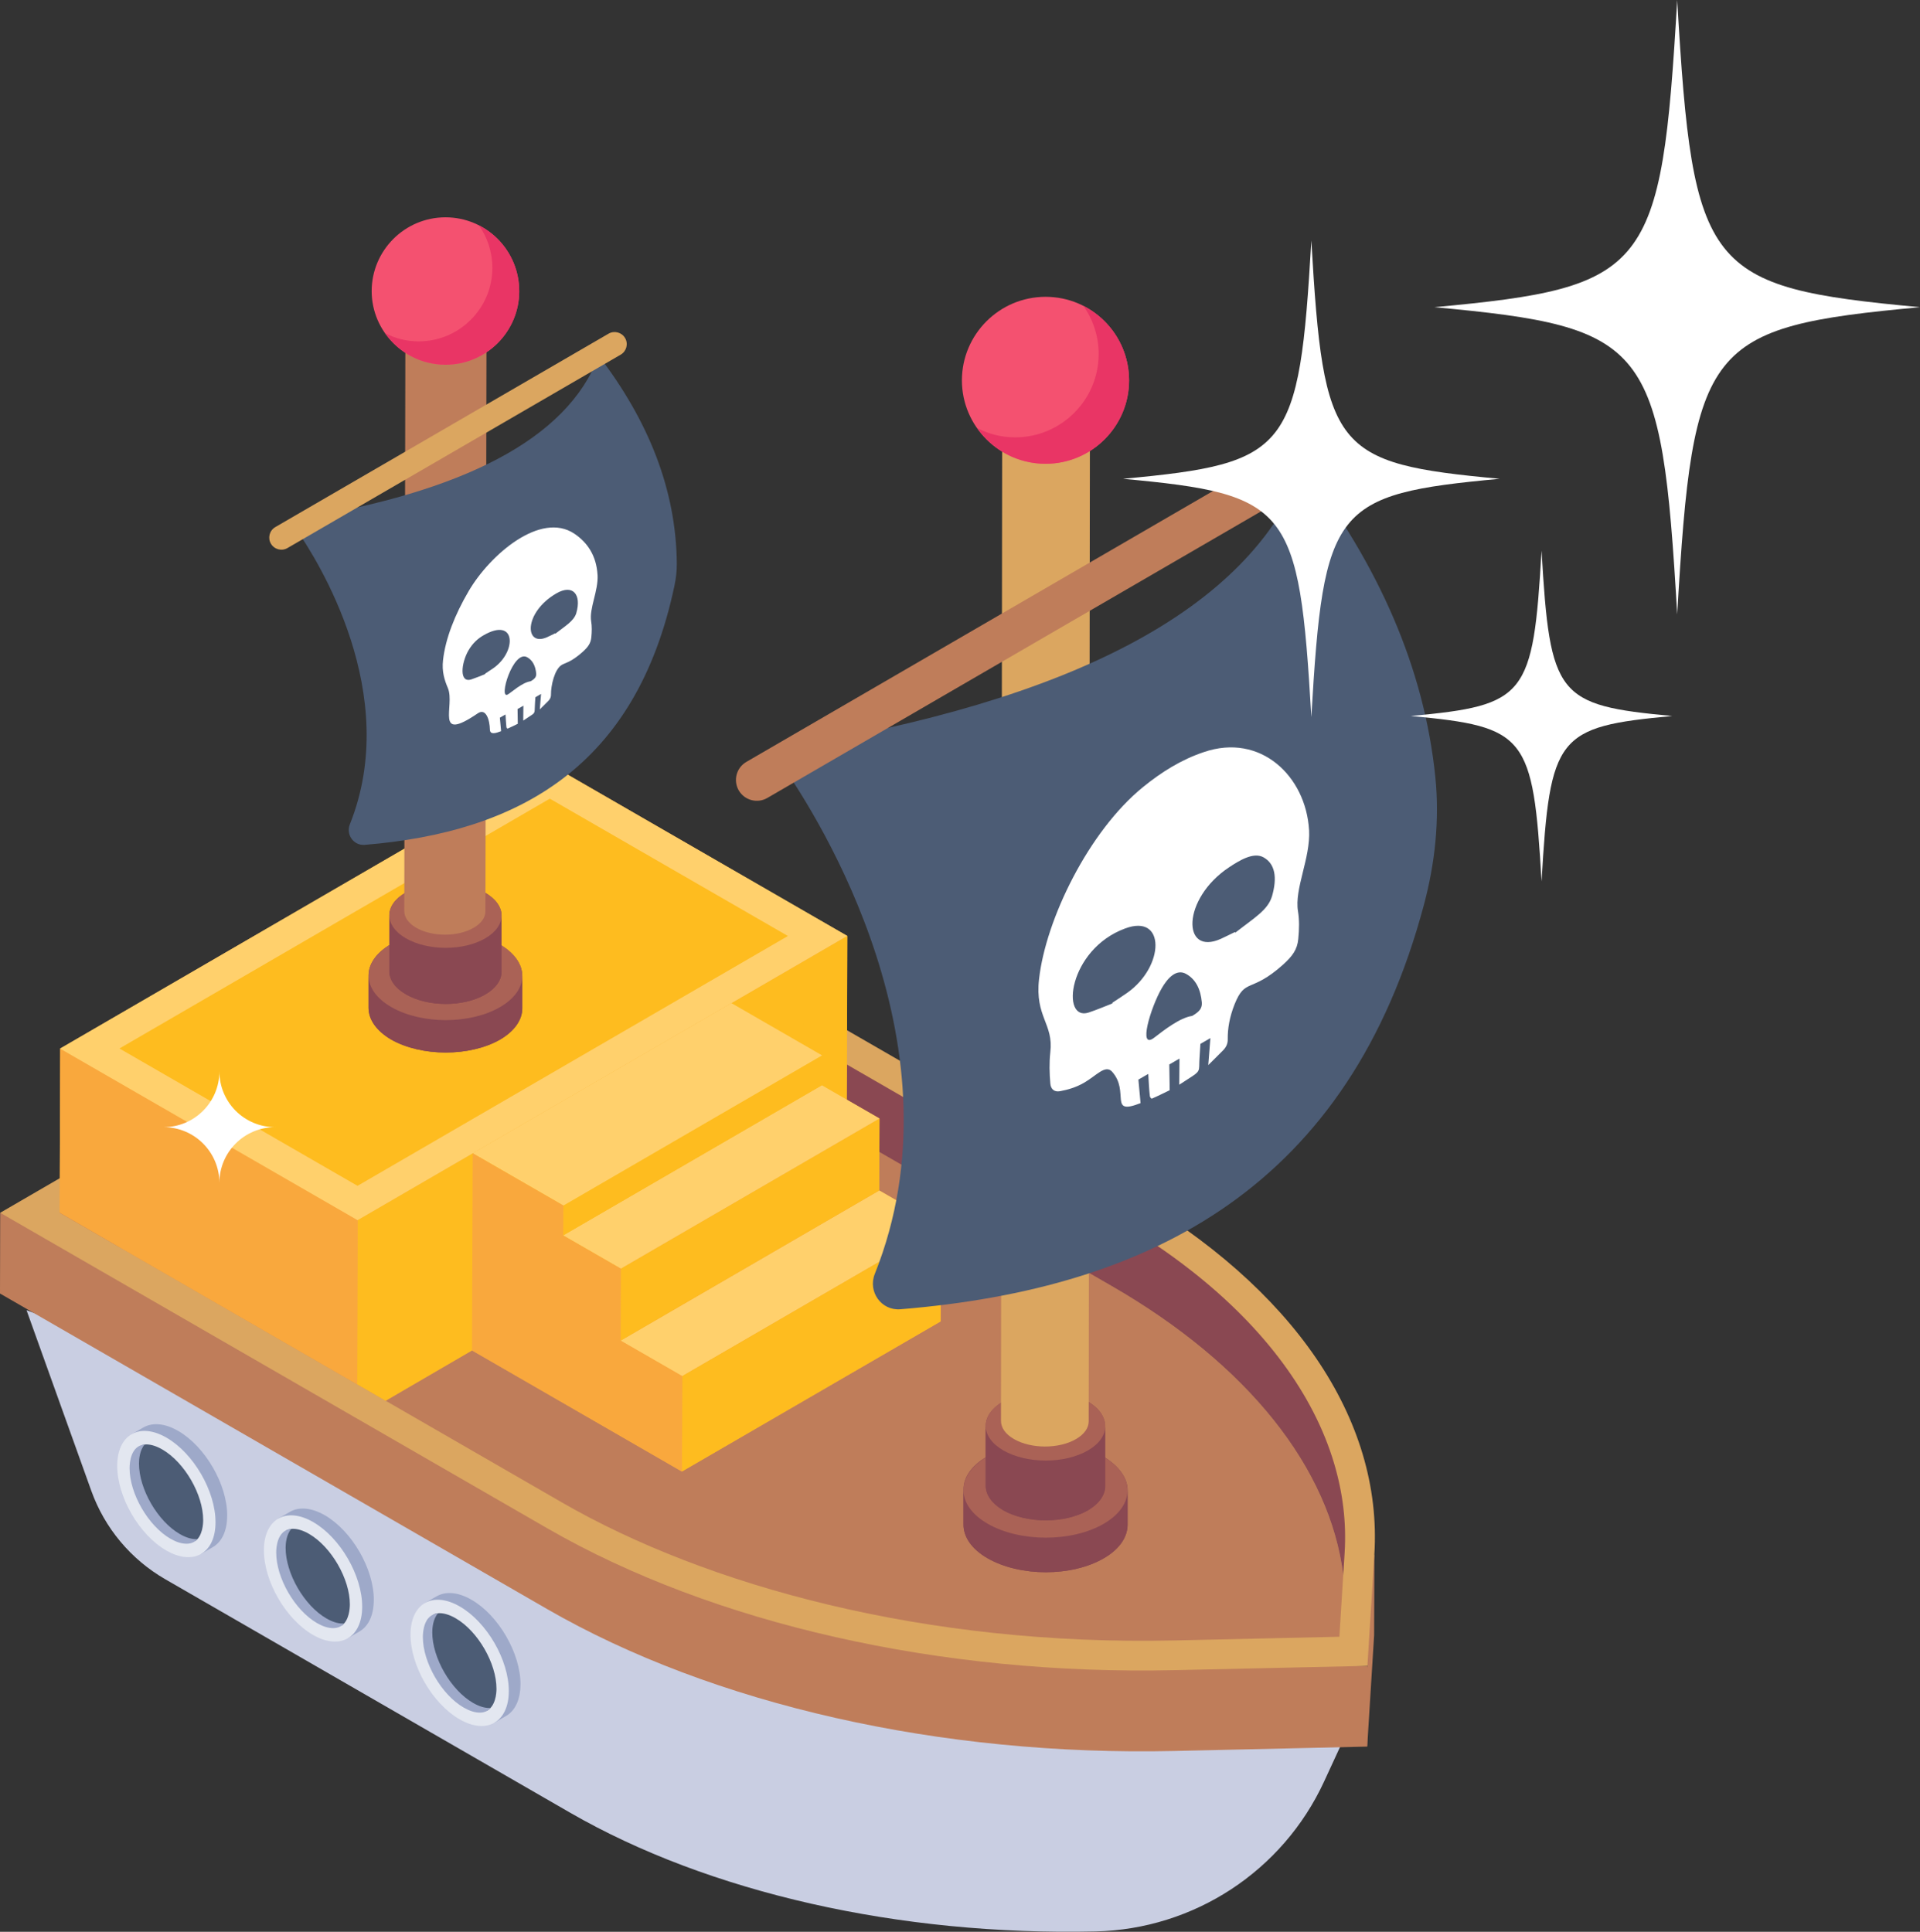 <svg width="159" height="160" viewBox="0 0 159 160" fill="none" xmlns="http://www.w3.org/2000/svg">
<rect x="0" y="0" width="159" height="160" fill="#333333" stroke="none"/>
<g clip-path="url(#clip0_97_1474)">
<path d="M105.1 143.547L86.662 141.035L50.198 132.038L24.217 117.87L49.162 103.391C79.969 122.762 99.103 127.658 105.097 143.547H105.1Z" fill="#AA6256"/>
<path d="M111.021 144.589L109.648 147.562C106.226 154.973 98.879 159.789 90.71 159.972C74.488 160.334 58.709 156.768 47.196 150.126L13.678 130.796C10.834 129.155 8.666 126.56 7.559 123.471L2.197 108.515L16.096 113.721L25.477 118.835L50.448 132.452L85.495 141.1L103.218 143.516L111.021 144.589Z" fill="#C9CEE2"/>
<path d="M113.814 128.741L113.795 135.432L113.221 144.666C112.798 142.368 112.73 140.125 113.24 137.976L111.896 133.804L113.818 128.738L113.814 128.741Z" fill="#BF7D5A"/>
<path d="M113.237 137.982L113.221 144.662L97.281 145.024C77.907 145.466 59.059 141.198 45.307 133.268L0 107.136L0.016 100.456L1.944 99.853L45.342 125.511C59.097 133.458 77.737 137.866 97.111 137.424L113.237 137.985V137.982Z" fill="#BF7D5A"/>
<path d="M93.327 98.706C107.082 106.64 114.517 117.527 113.814 128.741L113.24 137.975L97.294 138.331C77.92 138.773 59.072 134.512 45.317 126.578L0.016 100.449L48.027 72.574L93.33 98.703L93.327 98.706Z" fill="#DBA660"/>
<path d="M110.472 121.173C108.773 115.483 104.745 110.026 98.706 105.281C104.741 110.026 108.769 115.483 110.472 121.173Z" fill="#BF7D5A"/>
<path d="M92.096 100.84C94.507 102.231 96.717 103.717 98.705 105.281C96.714 103.714 94.504 102.224 92.086 100.83L48.03 75.416V75.422L92.092 100.837L92.096 100.84Z" fill="#8A4852"/>
<path d="M48.033 75.426V75.42L4.929 100.437L4.936 100.44L48.03 75.423L48.033 75.426Z" fill="#AA6256"/>
<path d="M92.086 106.528L48.029 81.113L9.858 103.276L46.548 124.448C58.504 131.343 76.595 136.332 97.236 135.87L110.918 135.563L111.235 130.456C110.129 121.593 103.349 113.032 92.086 106.528Z" fill="#BF7D5A"/>
<path d="M110.472 121.173C108.769 115.483 104.741 110.026 98.705 105.281C96.717 103.717 94.507 102.231 92.095 100.84L48.033 75.426V81.116L92.089 106.531C103.355 113.035 110.132 121.599 111.239 130.458L111.354 128.59C111.508 126.101 111.203 123.618 110.472 121.176V121.173Z" fill="#8A4852"/>
<path d="M48.033 81.116V75.426L48.029 75.423L4.936 100.44L9.858 103.279L48.033 81.116Z" fill="#AA6256"/>
<path d="M77.926 101.549L77.897 109.447L56.458 121.872L39.107 111.843H39.075L31.939 116.015L29.573 114.653L9.849 103.266L4.936 100.424L4.993 86.877V86.845L45.531 63.299L70.168 77.528L70.139 88.178L70.111 91.078L72.833 92.645L72.805 98.591L77.926 101.549Z" fill="#F9A83D"/>
<path d="M70.166 77.512L70.134 88.172L70.118 93.82L70.085 93.836L31.93 116.015L29.58 114.653L29.612 101.052C29.942 100.86 70.47 77.335 70.166 77.512Z" fill="#FEBC1F"/>
<path d="M29.611 101.055L29.579 114.656L9.862 103.278L4.949 100.439L4.981 86.857C5.285 87.034 29.926 101.237 29.611 101.058V101.055Z" fill="#F9A83D"/>
<path d="M70.165 77.515L29.611 101.061L4.971 86.848L45.525 63.305L70.165 77.515Z" fill="#FFD06C"/>
<path d="M9.891 86.841L45.532 66.149L65.249 77.524L29.608 98.216L9.891 86.841Z" fill="#FEBC1F"/>
<path d="M51.394 111.039L72.814 98.601L77.917 101.545L56.497 113.98L51.394 111.039Z" fill="#FFD06C"/>
<path d="M56.497 113.98L77.917 101.545L77.894 109.446L56.474 121.881L56.497 113.98Z" fill="#FEBC1F"/>
<path d="M51.41 105.076L72.83 92.638L72.814 98.6L51.394 111.039L51.41 105.076Z" fill="#FEBC1F"/>
<path d="M46.638 102.324L68.061 89.886L72.83 92.638L51.41 105.076L46.638 102.324Z" fill="#FFD06C"/>
<path d="M46.657 96.361L68.077 83.926L68.061 89.885L46.638 102.323L46.657 96.361Z" fill="#FEBC1F"/>
<path d="M39.146 95.518L60.566 83.08L68.077 87.412L46.657 99.85L39.146 95.518Z" fill="#FFD06C"/>
<path d="M46.657 99.85L46.638 102.324L51.41 105.076L51.394 111.039L56.497 113.98L56.474 121.881L39.088 111.856L39.146 95.519L46.657 99.85Z" fill="#F9A83D"/>
<path d="M43.251 80.841V83.503C43.251 84.448 42.629 85.397 41.417 86.108C38.928 87.528 34.903 87.528 32.386 86.108C31.141 85.368 30.519 84.423 30.519 83.474V80.783C30.519 79.867 31.141 78.918 32.353 78.21C34.842 76.762 38.867 76.762 41.356 78.21C42.629 78.95 43.251 79.895 43.251 80.844V80.841Z" fill="#8A4852"/>
<path d="M43.255 80.831V83.516C43.255 84.452 42.636 85.387 41.407 86.098C38.931 87.537 34.9 87.537 32.398 86.092C31.144 85.368 30.519 84.419 30.519 83.471V80.786C30.519 81.734 31.141 82.686 32.398 83.407C34.9 84.852 38.931 84.852 41.407 83.413C42.636 82.699 43.251 81.767 43.255 80.831Z" fill="#8A4852"/>
<path d="M41.369 78.2C43.87 79.645 43.883 81.978 41.407 83.413C38.931 84.852 34.9 84.852 32.398 83.407C29.907 81.968 29.894 79.636 32.37 78.197C34.845 76.758 38.877 76.758 41.369 78.197V78.2Z" fill="#AA6256"/>
<path d="M41.536 75.842V80.488C41.536 81.167 41.09 81.85 40.173 82.382C38.367 83.416 35.436 83.416 33.63 82.353C32.713 81.85 32.238 81.138 32.238 80.459V75.813C32.238 75.134 32.684 74.452 33.601 73.92C35.407 72.885 38.338 72.885 40.147 73.92C41.064 74.452 41.539 75.134 41.539 75.842H41.536Z" fill="#8A4852"/>
<path d="M41.529 75.836V80.482C41.529 81.164 41.077 81.847 40.182 82.366C38.377 83.413 35.439 83.413 33.614 82.362C32.7 81.834 32.241 81.142 32.245 80.45V75.804C32.245 76.496 32.7 77.188 33.614 77.716C35.439 78.767 38.377 78.767 40.182 77.72C41.077 77.201 41.526 76.518 41.529 75.836Z" fill="#8A4852"/>
<path d="M40.153 73.92C41.978 74.971 41.988 76.672 40.182 77.72C38.377 78.767 35.439 78.767 33.614 77.716C31.796 76.669 31.786 74.967 33.592 73.92C35.397 72.872 38.335 72.872 40.153 73.92Z" fill="#AA6256"/>
<path d="M40.294 25.356L40.198 75.484C40.198 75.977 39.871 76.471 39.223 76.845C37.918 77.605 35.791 77.605 34.47 76.845C33.809 76.464 33.479 75.961 33.479 75.461L33.575 25.334C33.575 25.834 33.906 26.337 34.566 26.718C35.888 27.481 38.014 27.481 39.319 26.718C39.967 26.343 40.291 25.85 40.294 25.356Z" fill="#BF7D5A"/>
<path d="M39.393 21.902C40.766 22.694 40.772 23.972 39.416 24.76C38.059 25.549 35.849 25.549 34.48 24.76C33.114 23.972 33.107 22.694 34.464 21.906C35.82 21.117 38.03 21.117 39.396 21.906L39.393 21.902Z" fill="#4C5C75"/>
<path d="M42.998 24.11C42.998 27.474 40.259 30.207 36.895 30.207C33.531 30.207 30.779 27.471 30.779 24.11C30.779 20.749 33.514 18 36.892 18C40.269 18 42.995 20.736 42.995 24.11H42.998Z" fill="#F45170"/>
<path d="M43.001 24.11C43.001 27.474 40.262 30.207 36.898 30.207C34.813 30.207 32.985 29.172 31.888 27.59C32.716 28.032 33.671 28.275 34.672 28.275C38.039 28.275 40.775 25.539 40.775 22.178C40.775 20.864 40.355 19.653 39.656 18.663C41.638 19.663 43.001 21.736 43.001 24.11Z" fill="#E93565"/>
<path d="M49.585 29.477C46.952 36.461 38.178 40.761 24.637 42.982V43.718H24.451C26.34 46.419 33.29 57.474 28.973 68.274C28.633 69.12 29.284 70.049 30.195 69.976C42.953 68.934 52.703 63.507 55.862 48.473C55.983 47.887 56.054 47.278 56.048 46.679C55.996 40.582 53.716 34.869 49.589 29.477H49.585Z" fill="#4C5C75"/>
<path d="M22.434 45.03C22.155 44.552 22.318 43.937 22.796 43.658L50.393 27.638C50.871 27.359 51.487 27.523 51.766 28C52.045 28.477 51.881 29.093 51.404 29.372L23.806 45.392C23.328 45.67 22.713 45.507 22.434 45.03Z" fill="#DBA660"/>
<path d="M93.385 123.442V126.313C93.356 127.319 92.705 128.325 91.4 129.065C88.763 130.603 84.469 130.603 81.775 129.065C80.444 128.296 79.79 127.29 79.79 126.284V123.413C79.761 122.407 80.412 121.401 81.743 120.632C84.408 119.123 88.703 119.123 91.368 120.632C92.699 121.43 93.382 122.436 93.382 123.442H93.385Z" fill="#8A4852"/>
<path d="M93.372 123.452V126.317C93.372 127.316 92.711 128.313 91.403 129.072C88.76 130.607 84.463 130.607 81.791 129.066C80.454 128.294 79.783 127.281 79.787 126.269V123.404C79.787 124.417 80.451 125.429 81.791 126.201C84.459 127.743 88.76 127.743 91.403 126.208C92.715 125.445 93.372 124.452 93.372 123.452Z" fill="#8A4852"/>
<path d="M91.358 120.645C94.026 122.186 94.042 124.673 91.4 126.207C88.757 127.742 84.46 127.742 81.788 126.201C79.129 124.666 79.117 122.18 81.756 120.645C84.399 119.11 88.696 119.11 91.355 120.645H91.358Z" fill="#AA6256"/>
<path d="M91.518 118.117V123.086C91.518 123.798 91.044 124.535 90.098 125.098C88.173 126.194 85.034 126.194 83.081 125.098C82.102 124.506 81.631 123.798 81.631 123.057V118.088C81.631 117.377 82.106 116.64 83.081 116.076C85.005 114.951 88.116 114.951 90.069 116.076C91.073 116.659 91.531 117.402 91.512 118.155C91.512 118.142 91.522 118.13 91.522 118.117H91.518Z" fill="#8A4852"/>
<path d="M91.531 118.123V123.076C91.531 123.804 91.05 124.531 90.094 125.085C88.17 126.203 85.033 126.203 83.087 125.082C82.112 124.518 81.624 123.781 81.627 123.044V118.091C81.627 118.828 82.112 119.568 83.087 120.129C85.033 121.25 88.167 121.25 90.094 120.132C91.05 119.577 91.528 118.85 91.531 118.123Z" fill="#8A4852"/>
<path d="M90.062 116.079C92.009 117.2 92.019 119.017 90.094 120.132C88.17 121.25 85.034 121.25 83.087 120.129C81.15 119.011 81.137 117.197 83.064 116.079C84.989 114.961 88.125 114.961 90.062 116.079Z" fill="#AA6256"/>
<path d="M90.261 32.851L90.159 117.72C90.159 118.255 89.806 118.786 89.103 119.193C87.692 120.014 85.393 120.014 83.966 119.19C83.251 118.777 82.894 118.235 82.894 117.694L82.997 32.825C82.997 33.367 83.353 33.908 84.068 34.322C85.496 35.145 87.795 35.145 89.206 34.325C89.909 33.918 90.258 33.386 90.261 32.851Z" fill="#DBA660"/>
<path d="M89.251 29.15C90.713 29.993 90.72 31.358 89.273 32.197C87.827 33.037 85.47 33.037 84.007 32.194C82.551 31.355 82.542 29.99 83.991 29.15C85.438 28.311 87.795 28.311 89.251 29.15Z" fill="#4C5C75"/>
<path d="M93.5 31.505C93.5 35.314 90.399 38.413 86.586 38.413C82.772 38.413 79.658 35.314 79.658 31.505C79.658 27.695 82.76 24.584 86.586 24.584C90.412 24.584 93.5 27.682 93.5 31.505Z" fill="#F45170"/>
<path d="M93.503 31.505C93.503 35.315 90.402 38.413 86.589 38.413C84.225 38.413 82.153 37.24 80.915 35.446C81.852 35.946 82.936 36.224 84.068 36.224C87.881 36.224 90.983 33.126 90.983 29.317C90.983 27.827 90.508 26.455 89.716 25.334C91.961 26.468 93.503 28.814 93.503 31.505Z" fill="#E93565"/>
<path d="M18.813 125.531C18.813 126.812 18.358 127.716 17.627 128.139L16.661 128.7L10.898 118.793L11.863 118.235C12.604 117.806 13.63 117.863 14.759 118.517C17.004 119.815 18.823 122.958 18.816 125.534L18.813 125.531Z" fill="#9EA9C9"/>
<path d="M13.791 119.075C16.036 120.369 17.854 123.516 17.848 126.092C17.841 128.671 16.01 129.712 13.765 128.415C11.52 127.12 9.702 123.974 9.708 121.398C9.714 118.819 11.546 117.777 13.791 119.075Z" fill="#E3E7F0"/>
<path d="M11.626 119.918C9.929 121.462 11.251 123.455 12.287 124.964C12.688 125.547 13.104 126.339 13.646 126.797C14.32 127.367 15.366 127.435 16.203 127.617C16.767 127.172 16.825 126.249 16.825 125.903C16.831 123.792 15.282 121.113 13.441 120.053C12.967 119.777 12.505 119.633 12.11 119.633C11.995 119.633 11.895 119.658 11.799 119.681C11.751 119.764 11.706 119.844 11.623 119.921L11.626 119.918Z" fill="#4C5C75"/>
<path d="M16.356 127.469C16.154 127.7 15.859 127.86 15.445 127.86C15.032 127.86 14.589 127.716 14.114 127.444C12.274 126.383 10.725 123.701 10.731 121.593C10.731 121.148 10.827 119.738 11.982 119.639C11.558 120.116 11.51 120.898 11.51 121.209C11.504 123.32 13.053 126.002 14.894 127.059C15.372 127.335 15.83 127.479 16.225 127.479C16.27 127.479 16.315 127.476 16.36 127.473L16.356 127.469Z" fill="#9EA9C9"/>
<path d="M30.955 132.522C30.952 133.803 30.5 134.703 29.769 135.126L28.803 135.687L23.04 125.78L24.005 125.22C24.746 124.79 25.769 124.851 26.901 125.501C29.146 126.799 30.965 129.942 30.958 132.522H30.955Z" fill="#9EA9C9"/>
<path d="M25.936 126.065C28.181 127.36 30 130.506 29.993 133.082C29.987 135.661 28.155 136.703 25.91 135.405C23.666 134.111 21.847 130.964 21.854 128.388C21.86 125.809 23.691 124.768 25.936 126.065Z" fill="#E3E7F0"/>
<path d="M23.851 131.157C24.233 132.192 24.746 132.8 25.644 133.435C26.231 133.851 27.549 134.816 28.332 134.617C28.909 134.178 28.97 133.239 28.973 132.893C28.98 130.782 27.43 128.103 25.59 127.043C25.115 126.767 24.653 126.623 24.259 126.623C24.028 126.623 23.848 126.684 23.688 126.764C23.582 128.28 23.293 129.644 23.851 131.16V131.157Z" fill="#4C5C75"/>
<path d="M28.499 134.46C28.297 134.69 28.002 134.85 27.588 134.85C27.174 134.85 26.732 134.706 26.257 134.434C24.416 133.373 22.867 130.692 22.874 128.583C22.874 128.138 22.97 126.728 24.124 126.629C23.701 127.106 23.653 127.888 23.653 128.199C23.646 130.31 25.195 132.992 27.036 134.049C27.514 134.325 27.973 134.469 28.367 134.469C28.412 134.469 28.457 134.466 28.502 134.463L28.499 134.46Z" fill="#9EA9C9"/>
<path d="M43.101 139.513C43.097 140.795 42.642 141.698 41.914 142.121L40.949 142.682L35.185 132.775L36.151 132.218C36.892 131.788 37.915 131.846 39.047 132.5C41.292 133.794 43.11 136.94 43.104 139.516L43.101 139.513Z" fill="#9EA9C9"/>
<path d="M38.078 133.057C40.323 134.352 42.142 137.498 42.135 140.074C42.129 142.654 40.298 143.695 38.053 142.397C35.808 141.103 33.989 137.956 33.996 135.38C34.002 132.801 35.833 131.76 38.078 133.057Z" fill="#E3E7F0"/>
<path d="M35.516 134.044C34.935 134.287 35.779 137.684 35.881 137.921C36.654 139.757 37.895 141.035 39.877 141.468C40.063 141.509 40.195 141.596 40.301 141.702C41.035 141.327 41.115 140.26 41.115 139.882C41.122 137.77 39.573 135.092 37.732 134.031C37.257 133.756 36.795 133.611 36.401 133.611C36.218 133.611 36.064 133.65 35.926 133.704C35.827 133.842 35.702 133.964 35.516 134.044Z" fill="#4C5C75"/>
<path d="M40.644 141.456C40.442 141.686 40.147 141.847 39.733 141.847C39.319 141.847 38.877 141.702 38.402 141.43C36.561 140.37 35.012 137.688 35.019 135.579C35.019 135.134 35.115 133.724 36.269 133.625C35.846 134.102 35.798 134.884 35.798 135.195C35.791 137.306 37.34 139.988 39.181 141.046C39.659 141.321 40.118 141.465 40.512 141.465C40.557 141.465 40.602 141.462 40.647 141.459L40.644 141.456Z" fill="#9EA9C9"/>
<path d="M107.955 38.672C103.42 50.703 88.305 58.111 64.976 61.94V63.208H64.655C67.907 67.864 79.883 86.902 72.445 105.508C71.855 106.982 72.981 108.568 74.562 108.44C95.504 106.729 111.736 98.148 117.922 74.929C118.839 71.491 119.224 67.915 118.865 64.375C117.951 55.339 114.167 46.797 107.951 38.675L107.955 38.672Z" fill="#4C5C75"/>
<path d="M61.179 65.468C60.701 64.644 60.98 63.587 61.804 63.106L109.343 35.507C110.167 35.029 111.226 35.308 111.707 36.131C112.185 36.955 111.906 38.012 111.081 38.493L63.542 66.092C62.718 66.57 61.66 66.291 61.179 65.468Z" fill="#BF7D5A"/>
<path d="M108.41 68.752C108.535 71.084 107.179 73.603 107.49 75.477C107.605 76.159 107.599 76.964 107.512 77.784C107.429 78.633 107.054 79.168 106.265 79.886C103.571 82.298 103.134 80.962 102.24 83.176C101.816 84.25 101.662 85.201 101.672 86.063C101.682 86.387 101.579 86.688 101.3 86.979C100.909 87.386 100.527 87.745 100.059 88.216C100.117 87.473 100.177 86.726 100.235 85.983C99.956 86.143 99.677 86.303 99.408 86.46C99.376 87.088 99.315 87.736 99.308 88.338C99.296 88.902 99.026 88.931 97.657 89.841C97.663 89.126 97.669 88.402 97.676 87.678C97.397 87.838 97.112 88.005 96.832 88.165C96.842 88.879 96.855 89.594 96.865 90.296C96.342 90.546 95.874 90.789 95.402 90.988C95.332 91.016 95.229 90.879 95.219 90.763C95.155 90.19 95.129 89.584 95.091 88.947C94.812 89.107 94.543 89.264 94.273 89.418C94.328 90.078 94.389 90.722 94.453 91.366C91.749 92.423 93.597 90.417 92.083 88.751C91.525 88.162 90.803 89.085 89.77 89.68C89.113 90.058 88.459 90.251 87.792 90.376C87.288 90.469 87.016 90.193 86.98 89.735C86.91 88.915 86.881 88.053 86.98 87.143C87.262 84.788 85.691 84.23 86.047 81.087C86.599 76.169 90.142 68.854 94.665 65.182C96.191 63.942 97.82 62.92 99.684 62.295C104.401 60.677 108.144 64.295 108.407 68.748L108.41 68.752ZM93.346 82.231C96.451 80.046 96.544 75.637 93.167 76.903C88.459 78.642 87.82 84.634 90.155 83.862C90.8 83.65 91.46 83.368 92.115 83.112L92.131 83.042C92.538 82.776 92.939 82.516 93.35 82.228M105.331 74.259C105.796 72.66 105.585 71.533 104.626 71.004C103.792 70.549 102.618 71.28 101.778 71.837C97.849 74.448 97.868 79.21 101.098 77.761C101.489 77.585 101.88 77.38 102.272 77.194L102.288 77.255C103.875 76.015 104.985 75.381 105.328 74.259M98.766 84.118C99.373 83.769 99.562 83.468 99.526 83.019C99.427 81.927 99.023 81.119 98.247 80.677C97.419 80.193 96.682 81.026 96.204 81.856C95.29 83.436 94.212 87.008 95.588 85.941C96.409 85.31 97.711 84.291 98.722 84.144C98.737 84.134 98.754 84.125 98.77 84.118" fill="white"/>
<path d="M49.486 47.621C49.556 48.957 48.78 50.396 48.957 51.469C49.024 51.86 49.018 52.321 48.969 52.789C48.921 53.276 48.706 53.581 48.254 53.991C47.311 54.837 46.843 54.885 46.532 55.064C45.916 55.42 45.618 56.807 45.628 57.525C45.634 57.711 45.573 57.884 45.416 58.047C45.191 58.278 44.973 58.486 44.704 58.755C44.739 58.329 44.771 57.903 44.807 57.477C44.646 57.57 44.489 57.659 44.335 57.749C44.316 58.108 44.284 58.476 44.278 58.822C44.274 59.021 44.204 59.111 44.043 59.21C43.816 59.354 43.591 59.511 43.331 59.684C43.335 59.274 43.338 58.861 43.344 58.448C43.184 58.541 43.02 58.633 42.86 58.726C42.866 59.136 42.873 59.543 42.879 59.947C42.581 60.091 42.312 60.229 42.042 60.344C42.004 60.36 41.943 60.28 41.936 60.216C41.901 59.886 41.885 59.543 41.862 59.175C41.702 59.268 41.548 59.354 41.394 59.444C41.426 59.822 41.462 60.191 41.497 60.559C41.067 60.726 40.593 60.879 40.57 60.441C40.554 59.617 40.243 58.617 39.563 59.085C35.942 61.552 37.7 58.46 37.093 56.996C36.808 56.327 36.58 55.615 36.689 54.676C36.888 52.901 37.655 50.931 38.816 48.951C40.58 45.936 44.771 42.325 47.568 44.206C48.646 44.933 49.39 46.019 49.483 47.618L49.486 47.621ZM40.865 55.336C42.809 53.968 42.748 51.056 40.041 52.619C39.579 52.885 39.146 53.267 38.793 53.875C38.19 54.917 38.008 56.612 39.04 56.269C39.409 56.147 39.788 55.987 40.16 55.84L40.169 55.801C40.403 55.65 40.631 55.5 40.865 55.336ZM47.725 50.774C48.171 49.249 47.449 48.355 46.083 49.143C43.335 50.729 43.437 53.613 45.304 52.776C45.528 52.677 45.753 52.559 45.977 52.453L45.987 52.488C46.834 51.828 47.523 51.44 47.728 50.774M43.966 56.413C44.313 56.214 44.422 56.041 44.403 55.785C44.345 55.16 44.114 54.696 43.671 54.443C42.491 53.754 41.24 57.989 42.055 57.518C42.35 57.349 43.229 56.528 43.941 56.426C43.95 56.419 43.96 56.416 43.966 56.41" fill="white"/>
<path d="M22.793 93.356C20.237 93.356 18.168 95.422 18.168 97.976C18.168 95.422 16.099 93.356 13.543 93.356C16.099 93.356 18.168 91.289 18.168 88.735C18.168 90.011 18.688 91.167 19.521 92.007C20.359 92.84 21.52 93.359 22.796 93.359L22.793 93.356Z" fill="white"/>
</g>
<path d="M159 25.443C141.252 27.091 140.195 28.428 138.893 50.885C137.59 28.427 136.534 27.091 118.786 25.443C136.534 23.794 137.59 22.457 138.893 0C140.195 22.458 141.252 23.794 159 25.443Z" fill="white"/>
<path d="M124.192 39.657C110.426 40.935 109.606 41.972 108.596 59.392C107.585 41.972 106.767 40.936 93 39.657C106.767 38.378 107.586 37.341 108.596 19.922C109.607 37.341 110.426 38.378 124.192 39.657Z" fill="white"/>
<path d="M138.484 59.303C128.93 60.19 128.361 60.91 127.66 73C126.958 60.909 126.39 60.19 116.835 59.303C126.39 58.415 126.959 57.696 127.66 45.606C128.361 57.697 128.93 58.415 138.484 59.303Z" fill="white"/>
<defs>
<clipPath id="clip0_97_1474">
<rect width="119" height="142" fill="white" transform="translate(0 18)"/>
</clipPath>
</defs>
</svg>

